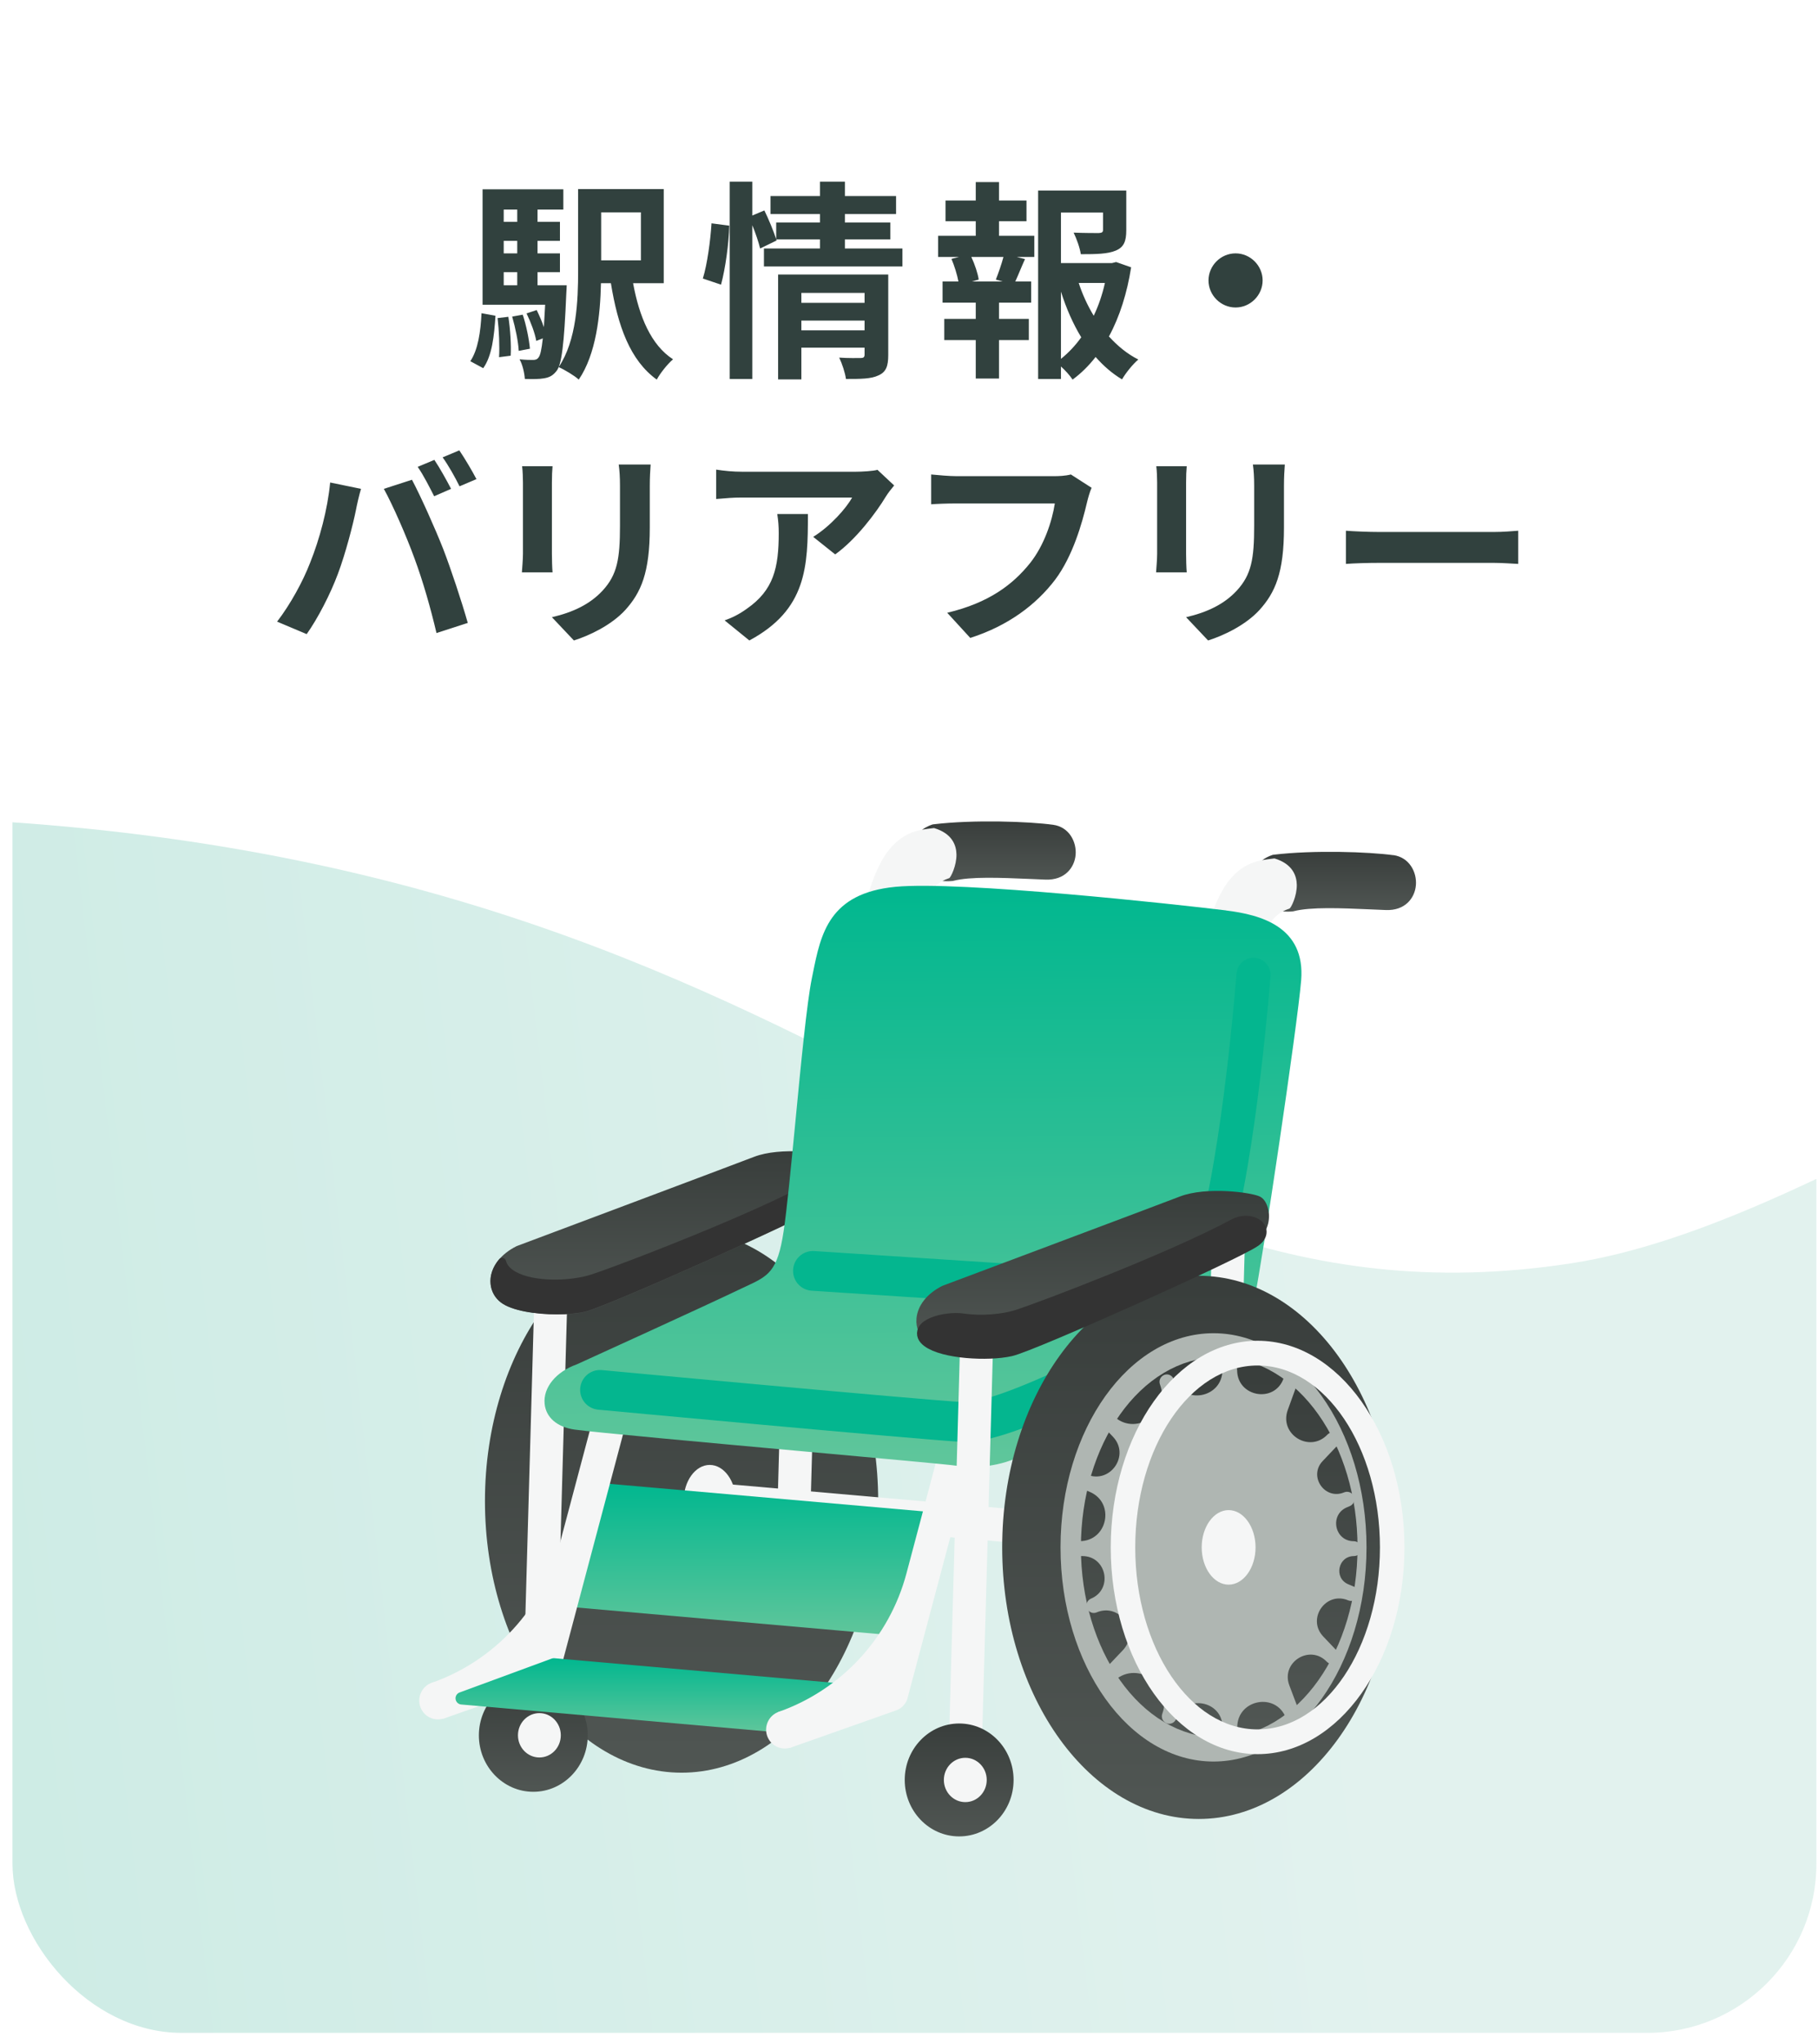 <svg width="129" height="145" viewBox="0 0 129 145" fill="none" xmlns="http://www.w3.org/2000/svg">
<g filter="url(#filter0_d_1_2875)">
<rect x="0.886" y="0.206" width="128" height="144" rx="12" fill="white"/>
</g>
<path d="M34.287 26.118L33.372 25.623C33.912 24.828 34.107 23.538 34.167 22.218L35.157 22.398C35.067 23.808 34.917 25.248 34.287 26.118ZM35.307 22.563L36.072 22.473C36.207 23.343 36.282 24.498 36.237 25.233L35.412 25.338C35.457 24.588 35.412 23.448 35.307 22.563ZM36.342 22.458L37.092 22.323C37.347 23.088 37.542 24.078 37.602 24.738L36.807 24.888C36.777 24.243 36.567 23.238 36.342 22.458ZM35.742 19.308V20.238H36.702V19.308H35.742ZM36.702 14.868H35.742V15.738H36.702V14.868ZM36.702 17.973V17.088H35.742V17.973H36.702ZM38.142 20.238H40.212C40.212 20.238 40.197 20.643 40.182 20.838C40.032 24.438 39.852 25.863 39.492 26.313C39.222 26.658 38.967 26.778 38.592 26.838C38.277 26.898 37.782 26.898 37.242 26.883C37.212 26.448 37.077 25.863 36.867 25.488C37.287 25.533 37.632 25.533 37.812 25.533C37.992 25.533 38.112 25.503 38.217 25.353C38.337 25.203 38.427 24.813 38.517 24.003L38.052 24.183C37.962 23.643 37.662 22.848 37.362 22.233L38.082 21.993C38.262 22.368 38.457 22.803 38.592 23.208C38.622 22.758 38.652 22.233 38.682 21.618H34.242V13.428H39.972V14.868H38.142V15.738H39.732V17.088H38.142V17.973H39.732V19.308H38.142V20.238ZM45.477 15.063H42.657V18.468H45.477V15.063ZM47.097 20.088H44.922C45.357 22.458 46.197 24.483 47.757 25.488C47.367 25.818 46.842 26.478 46.602 26.928C44.712 25.563 43.842 23.148 43.347 20.088H42.642C42.597 22.353 42.297 25.128 41.067 26.928C40.782 26.658 40.032 26.208 39.642 26.043C40.917 24.138 41.022 21.348 41.022 19.173V13.413H47.097V20.088ZM51.162 20.193L49.872 19.758C50.187 18.738 50.412 17.058 50.487 15.843L51.747 16.008C51.717 17.253 51.477 19.038 51.162 20.193ZM56.862 23.433H61.347V22.743H56.862V23.433ZM61.347 20.778H56.862V21.483H61.347V20.778ZM63.027 19.473V25.188C63.027 25.968 62.877 26.388 62.337 26.628C61.812 26.883 61.062 26.883 60.027 26.883C59.967 26.448 59.757 25.803 59.547 25.368C60.162 25.413 60.867 25.398 61.062 25.398C61.272 25.398 61.347 25.338 61.347 25.158V24.663H56.862V26.913H55.212V19.473H63.027ZM59.952 17.628H64.032V18.903H54.207V17.628H58.182V16.983H55.077L55.107 17.058L53.937 17.628C53.832 17.193 53.622 16.563 53.382 15.978V26.883H51.777V12.888H53.382V15.288L54.237 14.928C54.552 15.573 54.897 16.413 55.077 16.968V15.783H58.182V15.183H54.672V13.908H58.182V12.888H59.952V13.908H63.582V15.183H59.952V15.783H63.177V16.983H59.952V17.628ZM71.142 19.968L70.662 19.833C70.842 19.383 71.067 18.738 71.202 18.228H68.922C69.177 18.768 69.387 19.413 69.447 19.833L68.967 19.968H71.142ZM70.887 15.693V16.728H73.392V18.228H72.147L72.732 18.378C72.477 18.933 72.252 19.518 72.042 19.968H73.167V21.468H70.887V22.623H73.002V24.123H70.887V26.853H69.237V24.123H67.002V22.623H69.237V21.468H66.882V19.968H68.007C67.917 19.488 67.722 18.858 67.512 18.363L68.052 18.228H66.567V16.728H69.237V15.693H67.092V14.223H69.237V12.918H70.887V14.223H72.837V15.693H70.887ZM75.282 20.688V25.458C75.822 25.023 76.302 24.513 76.722 23.928C76.137 22.968 75.657 21.873 75.282 20.688ZM78.402 20.073H76.542C76.812 20.898 77.172 21.678 77.607 22.398C77.952 21.678 78.222 20.883 78.402 20.073ZM79.197 18.588L80.262 18.963C79.977 20.778 79.452 22.458 78.687 23.868C79.302 24.543 79.992 25.113 80.772 25.503C80.382 25.833 79.872 26.463 79.617 26.913C78.912 26.493 78.297 25.953 77.742 25.323C77.262 25.938 76.722 26.478 76.107 26.928C75.912 26.628 75.597 26.283 75.282 25.998V26.883H73.662V13.518H79.917V16.338C79.917 17.103 79.752 17.538 79.167 17.778C78.597 18.018 77.787 18.033 76.692 18.033C76.617 17.553 76.392 16.938 76.182 16.503C76.917 16.533 77.742 16.533 77.967 16.533C78.192 16.518 78.267 16.473 78.267 16.308V15.078H75.282V18.663H78.897L79.197 18.588ZM87.672 17.973C88.722 17.973 89.592 18.843 89.592 19.893C89.592 20.943 88.722 21.813 87.672 21.813C86.622 21.813 85.752 20.943 85.752 19.893C85.752 18.843 86.622 17.973 87.672 17.973ZM30.822 32.623C31.197 33.178 31.722 34.123 32.007 34.678L30.807 35.203C30.492 34.588 30.042 33.688 29.637 33.118L30.822 32.623ZM32.592 31.948C32.982 32.518 33.537 33.463 33.807 33.988L32.607 34.498C32.307 33.883 31.812 32.998 31.407 32.443L32.592 31.948ZM22.002 39.928C22.677 38.248 23.247 36.133 23.427 34.228L25.617 34.678C25.482 35.113 25.317 35.848 25.257 36.178C25.047 37.228 24.507 39.298 23.982 40.693C23.442 42.148 22.557 43.858 21.762 44.983L19.662 44.098C20.607 42.868 21.492 41.248 22.002 39.928ZM29.412 39.613C28.842 38.038 27.867 35.818 27.237 34.678L29.232 34.033C29.847 35.188 30.882 37.498 31.452 38.953C31.977 40.303 32.772 42.703 33.192 44.188L30.972 44.908C30.552 43.123 30.012 41.233 29.412 39.613ZM46.167 32.953C46.137 33.373 46.107 33.853 46.107 34.453V37.423C46.107 40.648 45.477 42.043 44.367 43.273C43.377 44.353 41.817 45.088 40.722 45.433L39.162 43.783C40.647 43.438 41.862 42.868 42.762 41.893C43.797 40.768 43.992 39.643 43.992 37.303V34.453C43.992 33.853 43.962 33.373 43.902 32.953H46.167ZM39.207 33.073C39.177 33.418 39.162 33.748 39.162 34.228V39.298C39.162 39.673 39.177 40.258 39.207 40.603H37.032C37.047 40.318 37.107 39.733 37.107 39.283V34.228C37.107 33.943 37.092 33.418 37.047 33.073H39.207ZM63.447 34.438C63.282 34.633 62.997 34.993 62.862 35.218C62.157 36.388 60.732 38.278 59.262 39.328L57.702 38.083C58.902 37.348 60.072 36.028 60.462 35.293H52.647C52.017 35.293 51.522 35.338 50.817 35.398V33.313C51.387 33.403 52.017 33.463 52.647 33.463H60.732C61.152 33.463 61.977 33.418 62.262 33.328L63.447 34.438ZM57.327 36.463C57.327 40.183 57.252 43.243 53.172 45.433L51.417 44.008C51.897 43.843 52.437 43.588 52.992 43.183C54.897 41.863 55.257 40.273 55.257 37.813C55.257 37.348 55.227 36.943 55.152 36.463H57.327ZM77.457 34.603C77.322 34.903 77.202 35.338 77.127 35.653C76.782 37.123 76.122 39.448 74.877 41.113C73.512 42.913 71.517 44.398 68.847 45.253L67.212 43.468C70.182 42.763 71.877 41.458 73.092 39.943C74.082 38.698 74.652 36.988 74.847 35.713H67.857C67.182 35.713 66.462 35.743 66.072 35.773V33.658C66.522 33.703 67.377 33.778 67.872 33.778H74.802C75.102 33.778 75.582 33.763 75.987 33.658L77.457 34.603ZM91.167 32.953C91.137 33.373 91.107 33.853 91.107 34.453V37.423C91.107 40.648 90.477 42.043 89.367 43.273C88.377 44.353 86.817 45.088 85.722 45.433L84.162 43.783C85.647 43.438 86.862 42.868 87.762 41.893C88.797 40.768 88.992 39.643 88.992 37.303V34.453C88.992 33.853 88.962 33.373 88.902 32.953H91.167ZM84.207 33.073C84.177 33.418 84.162 33.748 84.162 34.228V39.298C84.162 39.673 84.177 40.258 84.207 40.603H82.032C82.047 40.318 82.107 39.733 82.107 39.283V34.228C82.107 33.943 82.092 33.418 82.047 33.073H84.207ZM95.502 37.648C96.042 37.693 97.137 37.738 97.917 37.738H105.972C106.677 37.738 107.337 37.678 107.727 37.648V40.003C107.367 39.988 106.602 39.928 105.972 39.928H97.917C97.062 39.928 96.057 39.958 95.502 40.003V37.648Z" fill="#31413E"/>
<g clip-path="url(#clip0_1_2875)">
<path opacity="0.6" d="M111.431 89.625C71.866 95.663 59.67 57.876 -12.193 57.892C-83.456 57.908 -120.155 131.754 -125.063 151.369L168.75 153.058C168.813 142.246 192.415 91.514 160.317 73.948C150.339 68.487 129.635 86.847 111.431 89.625Z" fill="url(#paint0_linear_1_2875)"/>
</g>
<path d="M48.362 87.218C40.669 87.218 34.411 95.863 34.411 106.484C34.411 117.106 40.669 125.75 48.362 125.75C56.055 125.75 62.313 117.106 62.313 106.484C62.313 95.863 56.055 87.218 48.362 87.218Z" fill="url(#paint1_linear_1_2875)"/>
<path d="M50.359 103.918C49.338 103.918 48.507 105.068 48.507 106.484C48.507 107.9 49.338 109.05 50.359 109.05C51.38 109.05 52.21 107.9 52.21 106.484C52.21 105.068 51.38 103.918 50.359 103.918Z" fill="#F5F6F6"/>
<path d="M40.27 89.936C40.238 89.904 40.193 89.881 40.147 89.881L38.151 89.826C38.064 89.826 37.974 89.899 37.974 89.996L37.052 122.642C37.052 122.688 37.066 122.734 37.098 122.766C37.129 122.798 37.175 122.821 37.22 122.821L39.217 122.876H39.222C39.317 122.876 39.394 122.803 39.394 122.706L40.315 90.06C40.315 90.014 40.302 89.968 40.27 89.936Z" fill="#F5F6F6"/>
<path d="M58.124 83.379C58.092 83.347 58.047 83.324 58.002 83.324L56.005 83.269C55.919 83.259 55.828 83.342 55.828 83.439L55.174 106.719C55.174 106.765 55.188 106.811 55.219 106.843C55.251 106.875 55.297 106.898 55.342 106.898L57.339 106.953H57.343C57.439 106.953 57.516 106.88 57.516 106.783L58.169 83.503C58.169 83.457 58.156 83.411 58.124 83.379Z" fill="#F5F6F6"/>
<path d="M37.842 119.097C35.713 119.097 33.98 120.895 33.98 123.102C33.98 125.309 35.713 127.106 37.842 127.106C39.97 127.106 41.704 125.309 41.704 123.102C41.704 120.895 39.97 119.097 37.842 119.097Z" fill="url(#paint2_linear_1_2875)"/>
<path d="M38.273 121.524C37.433 121.524 36.753 122.228 36.753 123.097C36.753 123.966 37.433 124.67 38.273 124.67C39.113 124.67 39.793 123.966 39.793 123.097C39.793 122.228 39.113 121.524 38.273 121.524Z" fill="#F5F6F6"/>
<path d="M59.819 83.278C59.818 83.278 59.817 83.277 59.817 83.276C59.771 82.716 59.531 82.243 59.195 82.073C58.596 81.77 55.388 81.337 53.504 82.064C51.731 82.747 37.286 88.162 36.681 88.389C36.661 88.396 36.653 88.4 36.635 88.409C35.559 88.952 34.897 89.793 34.815 90.713C34.756 91.384 35.024 92 35.55 92.4C36.326 92.989 38.033 93.242 39.539 93.242C40.288 93.242 40.992 93.177 41.505 93.062C43.029 92.718 57.648 86.17 58.887 85.273C59.54 84.8 59.88 84.075 59.822 83.28C59.822 83.279 59.821 83.278 59.819 83.278Z" fill="url(#paint3_linear_1_2875)"/>
<path d="M59.728 82.818C59.729 82.818 59.729 82.818 59.729 82.818C59.701 82.728 59.629 82.661 59.54 82.634C59.449 82.606 59.354 82.634 59.281 82.698C57.08 84.74 44.141 89.701 41.963 90.409C40.456 90.901 37.878 90.943 36.589 90.216C36.208 90 35.976 89.738 35.899 89.434C35.872 89.333 35.795 89.255 35.695 89.232C35.595 89.209 35.491 89.241 35.423 89.32C34.964 89.858 34.742 90.487 34.81 91.094C34.864 91.614 35.123 92.074 35.541 92.391C36.317 92.98 38.023 93.233 39.53 93.233C40.279 93.233 40.982 93.168 41.495 93.053C43.02 92.708 57.638 86.161 58.877 85.264C59.774 84.612 59.952 83.567 59.728 82.818C59.727 82.818 59.728 82.817 59.728 82.818Z" fill="#333333"/>
<path d="M98.868 60.662C98.867 60.664 98.865 60.664 98.863 60.664C97.146 60.43 93.241 60.288 90.361 60.633C90.338 60.633 90.315 60.642 90.293 60.646C89.058 61.06 88.677 62.076 88.854 62.899C89.04 63.787 89.893 64.67 91.346 64.67C91.468 64.67 91.6 64.665 91.731 64.651C91.75 64.651 91.768 64.647 91.786 64.642C92.998 64.325 95.19 64.421 97.119 64.504C97.532 64.522 97.94 64.541 98.326 64.555C99.706 64.614 100.391 63.704 100.468 62.794C100.545 61.879 100.011 60.823 98.874 60.66C98.872 60.66 98.87 60.661 98.868 60.662Z" fill="url(#paint4_linear_1_2875)"/>
<path d="M90.431 60.897C90.43 60.898 90.428 60.899 90.426 60.899C90.42 60.898 90.408 60.896 90.398 60.898C90.394 60.898 90.391 60.9 90.387 60.9C90.081 60.937 89.819 60.973 89.598 61.01C86.943 61.46 86.131 64.26 85.477 66.509C85.4 66.776 85.323 67.038 85.246 67.29C85.151 67.663 85.264 68.031 85.586 68.348C86.036 68.794 86.821 69.065 87.542 69.065C87.774 69.065 88.001 69.038 88.21 68.978C88.786 68.812 89.158 68.445 89.294 67.907C89.775 65.962 90.088 64.927 91.5 64.449C91.604 64.412 92.031 63.571 92.017 62.761C92.004 62.123 91.718 61.282 90.437 60.896C90.435 60.895 90.433 60.896 90.431 60.897Z" fill="#F5F6F6"/>
<path d="M74.726 58.508C73.01 58.274 69.103 58.131 66.221 58.476C66.198 58.476 66.175 58.485 66.153 58.49C64.918 58.904 64.537 59.92 64.714 60.743C64.9 61.63 65.753 62.513 67.206 62.513C67.328 62.513 67.46 62.508 67.591 62.495C67.609 62.495 67.628 62.49 67.641 62.486C68.853 62.168 71.045 62.265 72.978 62.347C73.391 62.366 73.795 62.384 74.181 62.398C75.556 62.453 76.246 61.547 76.323 60.637C76.4 59.722 75.865 58.664 74.726 58.508Z" fill="url(#paint5_linear_1_2875)"/>
<path d="M66.295 58.746C66.288 58.744 66.286 58.743 66.279 58.742C66.262 58.739 66.239 58.744 66.222 58.746C65.912 58.781 65.67 58.817 65.454 58.853C62.799 59.304 61.986 62.104 61.333 64.352C61.256 64.619 61.178 64.881 61.101 65.134C61.006 65.506 61.12 65.874 61.442 66.192C61.891 66.638 62.676 66.909 63.398 66.909C63.629 66.909 63.856 66.881 64.065 66.821C64.641 66.656 65.013 66.288 65.145 65.75C65.626 63.805 65.939 62.77 67.351 62.292C67.455 62.256 67.882 61.414 67.868 60.605C67.855 59.968 67.57 59.129 66.295 58.746Z" fill="#F5F6F6"/>
<path d="M86.453 108.337L50.332 105.165C50.286 105.165 50.241 105.174 50.205 105.206C50.168 105.238 50.145 105.28 50.145 105.326L49.973 107.34C49.964 107.436 50.037 107.523 50.132 107.528L86.24 110.7C86.249 110.7 86.258 110.701 86.267 110.701C86.308 110.701 86.349 110.687 86.38 110.659C86.417 110.627 86.439 110.586 86.439 110.54L86.612 108.526C86.621 108.429 86.548 108.342 86.453 108.337Z" fill="#F5F6F6"/>
<path d="M65.905 107.401C65.905 107.402 65.906 107.401 65.906 107.401C65.833 107.297 65.716 107.229 65.59 107.22L43.02 105.238C42.811 105.215 42.616 105.358 42.562 105.56L40.46 113.473C40.429 113.597 40.451 113.731 40.524 113.841C40.596 113.947 40.715 114.016 40.842 114.025L63.375 116.004C63.399 116.006 63.423 116.007 63.448 116.007C63.643 116.007 63.815 115.873 63.865 115.68L65.966 107.767C65.998 107.644 65.976 107.512 65.905 107.402C65.904 107.401 65.905 107.401 65.905 107.401Z" fill="url(#paint6_linear_1_2875)"/>
<path d="M45.008 98.737C45.008 98.734 45.008 98.73 45.009 98.727C45.021 98.683 45.012 98.638 44.99 98.599C44.967 98.557 44.926 98.53 44.885 98.516L42.956 98.005C42.866 97.982 42.77 98.038 42.743 98.129L39.706 109.555C38.491 114.127 35.096 117.803 30.634 119.377C30.544 119.409 30.498 119.51 30.526 119.602L31.279 121.796C31.302 121.869 31.37 121.915 31.442 121.915C31.46 121.915 31.479 121.915 31.501 121.906L38.958 119.276C39.33 119.144 39.604 118.856 39.742 118.513C39.746 118.504 39.748 118.494 39.755 118.488C39.76 118.484 39.762 118.478 39.763 118.472L39.775 118.425C39.789 118.379 39.802 118.338 39.811 118.292L45.007 98.745C45.007 98.743 45.008 98.74 45.008 98.737Z" fill="#F5F6F6"/>
<path d="M32.314 120.196C32.196 119.86 31.96 119.589 31.642 119.432C31.325 119.276 30.966 119.258 30.635 119.373C30.303 119.487 30.035 119.731 29.881 120.053C29.727 120.375 29.709 120.738 29.822 121.074C29.94 121.409 30.176 121.681 30.494 121.837C30.675 121.924 30.871 121.97 31.066 121.97C31.211 121.97 31.361 121.947 31.502 121.897C31.833 121.782 32.1 121.538 32.255 121.216C32.409 120.894 32.427 120.531 32.314 120.196Z" fill="#F5F6F6"/>
<path d="M61.873 119.609C61.873 119.611 61.872 119.612 61.87 119.612L39.339 117.63C39.276 117.625 39.212 117.63 39.153 117.653L32.609 120.062C32.418 120.131 32.3 120.329 32.328 120.531C32.355 120.734 32.518 120.895 32.722 120.913L55.22 122.892C55.244 122.894 55.268 122.895 55.292 122.895C55.342 122.895 55.392 122.886 55.442 122.867L61.986 120.458C62.177 120.389 62.295 120.191 62.268 119.989C62.24 119.783 62.078 119.627 61.875 119.607C61.874 119.607 61.873 119.608 61.873 119.609Z" fill="url(#paint7_linear_1_2875)"/>
<path d="M69.624 100.797C69.624 100.794 69.625 100.79 69.626 100.787C69.637 100.743 69.628 100.699 69.606 100.659C69.584 100.617 69.543 100.59 69.502 100.576L67.569 100.065C67.478 100.042 67.382 100.098 67.355 100.19L64.319 111.615C63.103 116.187 59.708 119.863 55.247 121.437C55.156 121.469 55.111 121.571 55.138 121.663L55.891 123.856C55.905 123.902 55.937 123.934 55.982 123.957C56.005 123.971 56.032 123.975 56.059 123.975C56.077 123.975 56.095 123.975 56.118 123.966L63.575 121.336C63.906 121.221 64.174 120.977 64.328 120.656C64.34 120.627 64.349 120.598 64.36 120.566C64.363 120.558 64.365 120.552 64.37 120.546C64.373 120.541 64.374 120.533 64.376 120.527L64.387 120.485C64.405 120.435 64.414 120.389 64.428 120.338L69.623 100.805C69.624 100.803 69.624 100.8 69.624 100.797Z" fill="#F5F6F6"/>
<path d="M56.926 122.26C56.808 121.925 56.572 121.653 56.254 121.497C55.937 121.341 55.578 121.322 55.247 121.437C54.561 121.681 54.194 122.444 54.434 123.138C54.552 123.474 54.788 123.745 55.106 123.902C55.288 123.989 55.483 124.035 55.678 124.035C55.823 124.035 55.973 124.012 56.114 123.962C56.445 123.847 56.713 123.603 56.867 123.281C57.021 122.959 57.039 122.596 56.926 122.26Z" fill="#F5F6F6"/>
<path d="M86.998 64.584C86.998 64.583 86.997 64.582 86.996 64.582C83.438 64.145 68.09 62.476 63.547 62.908C58.818 63.359 58.242 66.246 57.679 69.042L57.602 69.419C57.253 71.13 56.831 75.484 56.427 79.691C56.118 82.873 55.828 85.88 55.601 87.361C55.169 90.212 54.516 90.515 52.946 91.246C52.764 91.329 52.574 91.421 52.369 91.517C50.44 92.451 41.395 96.575 40.932 96.782C39.453 97.306 38.532 98.428 38.645 99.582C38.74 100.553 39.535 101.238 40.773 101.412C42.203 101.61 50.186 102.337 57.23 102.976C62.408 103.445 67.296 103.891 67.773 103.964C68.022 104.001 68.454 104.056 68.994 104.056C70.332 104.056 72.357 103.748 74.036 102.185C74.785 101.486 77.077 100.212 79.505 98.861C84.86 95.881 88.677 93.651 89.017 92.101C89.521 89.802 92.063 72.753 92.326 69.548C92.639 65.728 89.437 64.886 87 64.587C86.999 64.587 86.998 64.586 86.998 64.584Z" fill="url(#paint8_linear_1_2875)"/>
<path d="M42.575 98.594C42.575 98.594 65.24 100.704 68.367 100.879C71.494 101.054 81.742 95.426 81.742 95.426" stroke="#04B68F" stroke-width="2.82" stroke-linecap="round" stroke-linejoin="round"/>
<path d="M57.684 90.152L81.91 91.734" stroke="#04B68F" stroke-width="2.82" stroke-linecap="round" stroke-linejoin="round"/>
<path d="M88.945 69.153C88.945 69.153 87.992 81.705 86.081 88.303" stroke="#04B68F" stroke-width="2.42" stroke-linecap="round" stroke-linejoin="round"/>
<path d="M70.369 92.697C70.369 92.696 70.368 92.695 70.367 92.695L68.372 92.639C68.322 92.639 68.281 92.653 68.249 92.685C68.218 92.718 68.195 92.764 68.195 92.809L67.274 125.81C67.274 125.906 67.346 125.989 67.442 125.989L69.438 126.049H69.443C69.488 126.049 69.529 126.03 69.561 126.003C69.593 125.971 69.615 125.925 69.615 125.879L70.537 92.879C70.537 92.783 70.465 92.701 70.371 92.699C70.37 92.699 70.369 92.698 70.369 92.697Z" fill="#F5F6F6"/>
<path d="M88.341 86.193C88.309 86.161 88.264 86.138 88.219 86.138L86.222 86.083C86.135 86.078 86.045 86.156 86.045 86.253L85.391 109.533C85.391 109.579 85.405 109.625 85.436 109.657C85.468 109.689 85.514 109.712 85.559 109.712L87.556 109.767H87.561C87.656 109.767 87.733 109.694 87.733 109.597L88.386 86.317C88.386 86.271 88.373 86.225 88.341 86.193Z" fill="#F5F6F6"/>
<path d="M68.059 130.27C70.192 130.27 71.921 128.477 71.921 126.265C71.921 124.053 70.192 122.26 68.059 122.26C65.926 122.26 64.197 124.053 64.197 126.265C64.197 128.477 65.926 130.27 68.059 130.27Z" fill="url(#paint9_linear_1_2875)"/>
<path d="M68.495 124.693C67.655 124.693 66.974 125.396 66.974 126.265C66.974 127.134 67.655 127.838 68.495 127.838C69.334 127.838 70.015 127.134 70.015 126.265C70.015 125.396 69.334 124.693 68.495 124.693Z" fill="#F5F6F6"/>
<path d="M85.064 90.501C77.372 90.501 71.113 99.146 71.113 109.767C71.113 120.389 77.372 129.033 85.064 129.033C92.757 129.033 99.016 120.389 99.016 109.767C99.016 99.146 92.757 90.501 85.064 90.501Z" fill="url(#paint10_linear_1_2875)"/>
<path d="M86.108 94.575C80.122 94.575 75.252 101.39 75.252 109.767C75.252 118.145 80.122 124.959 86.108 124.959C92.094 124.959 96.964 118.145 96.964 109.767C96.964 101.39 92.094 94.575 86.108 94.575Z" fill="#AFB6B2"/>
<path d="M77.653 109.767C77.653 102.843 81.62 97.228 86.512 97.228C91.405 97.228 95.371 102.843 95.371 109.767C95.371 116.692 91.405 122.306 86.512 122.306C81.62 122.306 77.653 116.692 77.653 109.767Z" fill="url(#paint11_linear_1_2875)" stroke="url(#paint12_linear_1_2875)" stroke-width="1.91" stroke-linecap="round" stroke-linejoin="round"/>
<path d="M96.59 109.857C96.587 109.858 96.583 109.856 96.583 109.852C96.579 109.566 96.349 109.33 96.061 109.33C94.694 109.33 94.316 107.453 95.576 106.924L95.78 106.838C96.047 106.728 96.17 106.42 96.061 106.149C95.952 105.877 95.648 105.753 95.38 105.863C94.007 106.44 92.824 104.727 93.85 103.646L94.94 102.498C95.14 102.286 95.135 101.955 94.927 101.753C94.718 101.551 94.391 101.56 94.191 101.767C92.929 103.096 90.75 101.75 91.374 100.026L92.054 98.148C92.153 97.877 92.013 97.573 91.745 97.472C91.477 97.371 91.178 97.513 91.078 97.785C90.431 99.573 87.783 99.093 87.783 97.192C87.783 96.902 87.552 96.663 87.261 96.663C86.971 96.663 86.739 96.897 86.739 97.192C86.739 99.179 83.982 99.694 83.281 97.835C83.176 97.564 82.877 97.426 82.609 97.532C82.341 97.638 82.205 97.941 82.31 98.212C83.092 100.287 80.478 101.986 78.951 100.378C78.751 100.166 78.42 100.162 78.216 100.364C78.007 100.567 78.003 100.902 78.202 101.109L78.969 101.916C80.212 103.223 78.78 105.297 77.118 104.599C76.854 104.489 76.546 104.617 76.437 104.884C76.328 105.155 76.455 105.463 76.718 105.574L77.314 105.824C79.148 106.594 78.598 109.326 76.609 109.326C76.323 109.326 76.087 109.56 76.087 109.855C76.087 110.149 76.319 110.383 76.609 110.383H76.804C78.52 110.383 78.994 112.74 77.413 113.404C77.145 113.515 77.022 113.823 77.131 114.094C77.213 114.296 77.408 114.42 77.612 114.42C77.68 114.42 77.748 114.407 77.812 114.379C79.478 113.68 80.913 115.758 79.669 117.068L78.207 118.609C78.007 118.821 78.012 119.152 78.22 119.354C78.32 119.451 78.452 119.501 78.584 119.501C78.72 119.501 78.856 119.446 78.96 119.34C80.541 117.675 83.254 119.411 82.473 121.57C82.373 121.842 82.514 122.145 82.782 122.246C82.841 122.269 82.9 122.279 82.963 122.279C83.176 122.279 83.376 122.145 83.453 121.934C84.1 120.146 86.748 120.625 86.748 122.527C86.748 122.817 86.98 123.056 87.27 123.056C87.561 123.056 87.792 122.821 87.792 122.527C87.792 120.54 90.549 120.019 91.25 121.879C91.328 122.09 91.527 122.219 91.736 122.219C91.799 122.219 91.859 122.21 91.922 122.182C92.19 122.076 92.326 121.773 92.222 121.501L91.487 119.554C90.87 117.917 92.945 116.615 94.15 117.883C94.255 117.989 94.391 118.044 94.527 118.044C94.663 118.044 94.786 117.993 94.89 117.897C95.099 117.694 95.103 117.359 94.904 117.152L93.892 116.087C92.705 114.838 94.073 112.857 95.662 113.524C95.725 113.551 95.793 113.565 95.861 113.565C96.066 113.565 96.261 113.441 96.343 113.239C96.451 112.967 96.324 112.659 96.061 112.549L95.671 112.385C94.623 111.945 94.938 110.383 96.075 110.383C96.358 110.383 96.593 110.153 96.597 109.862C96.597 109.858 96.593 109.856 96.59 109.857Z" fill="#AFB6B2"/>
<path d="M87.061 105.321C85.291 105.321 83.848 107.317 83.848 109.772C83.848 112.227 85.291 114.223 87.061 114.223C88.831 114.223 90.275 112.227 90.275 109.772C90.275 107.317 88.831 105.321 87.061 105.321Z" fill="#AFB6B2"/>
<path d="M87.179 107.123C86.126 107.123 85.269 108.31 85.269 109.767C85.269 111.225 86.126 112.411 87.179 112.411C88.232 112.411 89.09 111.225 89.09 109.767C89.09 108.31 88.232 107.123 87.179 107.123Z" fill="#F5F6F6"/>
<path d="M89.235 124.435C83.49 124.435 78.815 117.855 78.815 109.772C78.815 101.688 83.49 95.109 89.235 95.109C94.981 95.109 99.656 101.688 99.656 109.772C99.656 117.855 94.981 124.435 89.235 124.435ZM89.235 96.865C84.447 96.865 80.553 102.654 80.553 109.772C80.553 116.89 84.447 122.679 89.235 122.679C94.023 122.679 97.917 116.89 97.917 109.772C97.917 102.654 94.023 96.865 89.235 96.865Z" fill="#F5F6F6"/>
<path d="M90.036 86.092C90.035 86.092 90.034 86.091 90.034 86.09C89.988 85.53 89.748 85.057 89.412 84.887C88.813 84.584 85.604 84.152 83.721 84.878C81.948 85.561 67.503 90.977 66.897 91.203C66.878 91.21 66.87 91.214 66.852 91.223C65.776 91.766 65.113 92.607 65.032 93.527C64.973 94.198 65.24 94.814 65.767 95.215C66.543 95.803 68.249 96.056 69.756 96.056C70.505 96.056 71.208 95.992 71.721 95.877C73.246 95.532 87.865 88.984 89.103 88.088C89.756 87.614 90.097 86.889 90.039 86.094C90.038 86.093 90.037 86.092 90.036 86.092Z" fill="url(#paint13_linear_1_2875)"/>
<path d="M72.273 93.495C72.271 93.495 72.27 93.495 72.268 93.495C71.198 93.843 69.63 93.972 68.309 93.779C67.06 93.597 64.93 94.231 65.935 94.994C66.979 95.784 70.101 95.964 71.667 95.61C73.228 95.26 87.733 88.749 88.949 87.867C89.855 87.21 88.654 86.503 87.67 87.035C83.258 89.421 74.058 92.914 72.277 93.494C72.275 93.495 72.274 93.495 72.273 93.495Z" fill="#333333" stroke="#333333" stroke-width="1.21" stroke-linecap="round" stroke-linejoin="round"/>
<defs>
<filter id="filter0_d_1_2875" x="-15.114" y="-14.794" width="168" height="184" filterUnits="userSpaceOnUse" color-interpolation-filters="sRGB">
<feFlood flood-opacity="0" result="BackgroundImageFix"/>
<feColorMatrix in="SourceAlpha" type="matrix" values="0 0 0 0 0 0 0 0 0 0 0 0 0 0 0 0 0 0 127 0" result="hardAlpha"/>
<feOffset dx="4" dy="5"/>
<feGaussianBlur stdDeviation="10"/>
<feComposite in2="hardAlpha" operator="out"/>
<feColorMatrix type="matrix" values="0 0 0 0 0.398 0 0 0 0 0.425 0 0 0 0 0.407 0 0 0 0.05 0"/>
<feBlend mode="normal" in2="BackgroundImageFix" result="effect1_dropShadow_1_2875"/>
<feBlend mode="normal" in="SourceGraphic" in2="effect1_dropShadow_1_2875" result="shape"/>
</filter>
<linearGradient id="paint0_linear_1_2875" x1="177.42" y1="63.819" x2="-130.485" y2="99.519" gradientUnits="userSpaceOnUse">
<stop offset="0.285" stop-color="#CEE9E3"/>
<stop offset="0.765" stop-color="#9AD9CB"/>
</linearGradient>
<linearGradient id="paint1_linear_1_2875" x1="48.362" y1="125.933" x2="48.362" y2="86.309" gradientUnits="userSpaceOnUse">
<stop stop-color="#505653"/>
<stop offset="1" stop-color="#383D3B"/>
</linearGradient>
<linearGradient id="paint2_linear_1_2875" x1="37.842" y1="127.145" x2="37.842" y2="118.908" gradientUnits="userSpaceOnUse">
<stop stop-color="#505653"/>
<stop offset="1" stop-color="#383D3B"/>
</linearGradient>
<linearGradient id="paint3_linear_1_2875" x1="47.318" y1="93.297" x2="47.318" y2="81.393" gradientUnits="userSpaceOnUse">
<stop stop-color="#505653"/>
<stop offset="1" stop-color="#383D3B"/>
</linearGradient>
<linearGradient id="paint4_linear_1_2875" x1="94.644" y1="64.69" x2="94.644" y2="60.326" gradientUnits="userSpaceOnUse">
<stop stop-color="#505653"/>
<stop offset="1" stop-color="#383D3B"/>
</linearGradient>
<linearGradient id="paint5_linear_1_2875" x1="70.502" y1="62.533" x2="70.502" y2="58.17" gradientUnits="userSpaceOnUse">
<stop stop-color="#505653"/>
<stop offset="1" stop-color="#383D3B"/>
</linearGradient>
<linearGradient id="paint6_linear_1_2875" x1="39.464" y1="105.236" x2="39.502" y2="116.102" gradientUnits="userSpaceOnUse">
<stop stop-color="#00B78F"/>
<stop offset="1" stop-color="#60C69B"/>
</linearGradient>
<linearGradient id="paint7_linear_1_2875" x1="31.172" y1="117.628" x2="31.18" y2="122.941" gradientUnits="userSpaceOnUse">
<stop stop-color="#00B78F"/>
<stop offset="1" stop-color="#60C69B"/>
</linearGradient>
<linearGradient id="paint8_linear_1_2875" x1="36.57" y1="62.837" x2="36.836" y2="104.419" gradientUnits="userSpaceOnUse">
<stop stop-color="#00B78F"/>
<stop offset="1" stop-color="#60C69B"/>
</linearGradient>
<linearGradient id="paint9_linear_1_2875" x1="68.059" y1="130.308" x2="68.059" y2="122.071" gradientUnits="userSpaceOnUse">
<stop stop-color="#505653"/>
<stop offset="1" stop-color="#383D3B"/>
</linearGradient>
<linearGradient id="paint10_linear_1_2875" x1="85.064" y1="129.216" x2="85.064" y2="89.592" gradientUnits="userSpaceOnUse">
<stop stop-color="#505653"/>
<stop offset="1" stop-color="#383D3B"/>
</linearGradient>
<linearGradient id="paint11_linear_1_2875" x1="86.512" y1="122.426" x2="86.512" y2="96.637" gradientUnits="userSpaceOnUse">
<stop stop-color="#505653"/>
<stop offset="1" stop-color="#383D3B"/>
</linearGradient>
<linearGradient id="paint12_linear_1_2875" x1="86.512" y1="122.426" x2="86.512" y2="96.637" gradientUnits="userSpaceOnUse">
<stop stop-color="#505653"/>
<stop offset="1" stop-color="#383D3B"/>
</linearGradient>
<linearGradient id="paint13_linear_1_2875" x1="77.534" y1="96.111" x2="77.534" y2="84.207" gradientUnits="userSpaceOnUse">
<stop stop-color="#505653"/>
<stop offset="1" stop-color="#383D3B"/>
</linearGradient>
<clipPath id="clip0_1_2875">
<rect x="0.886" y="0.206" width="128" height="144" rx="12" fill="white"/>
</clipPath>
</defs>
</svg>
